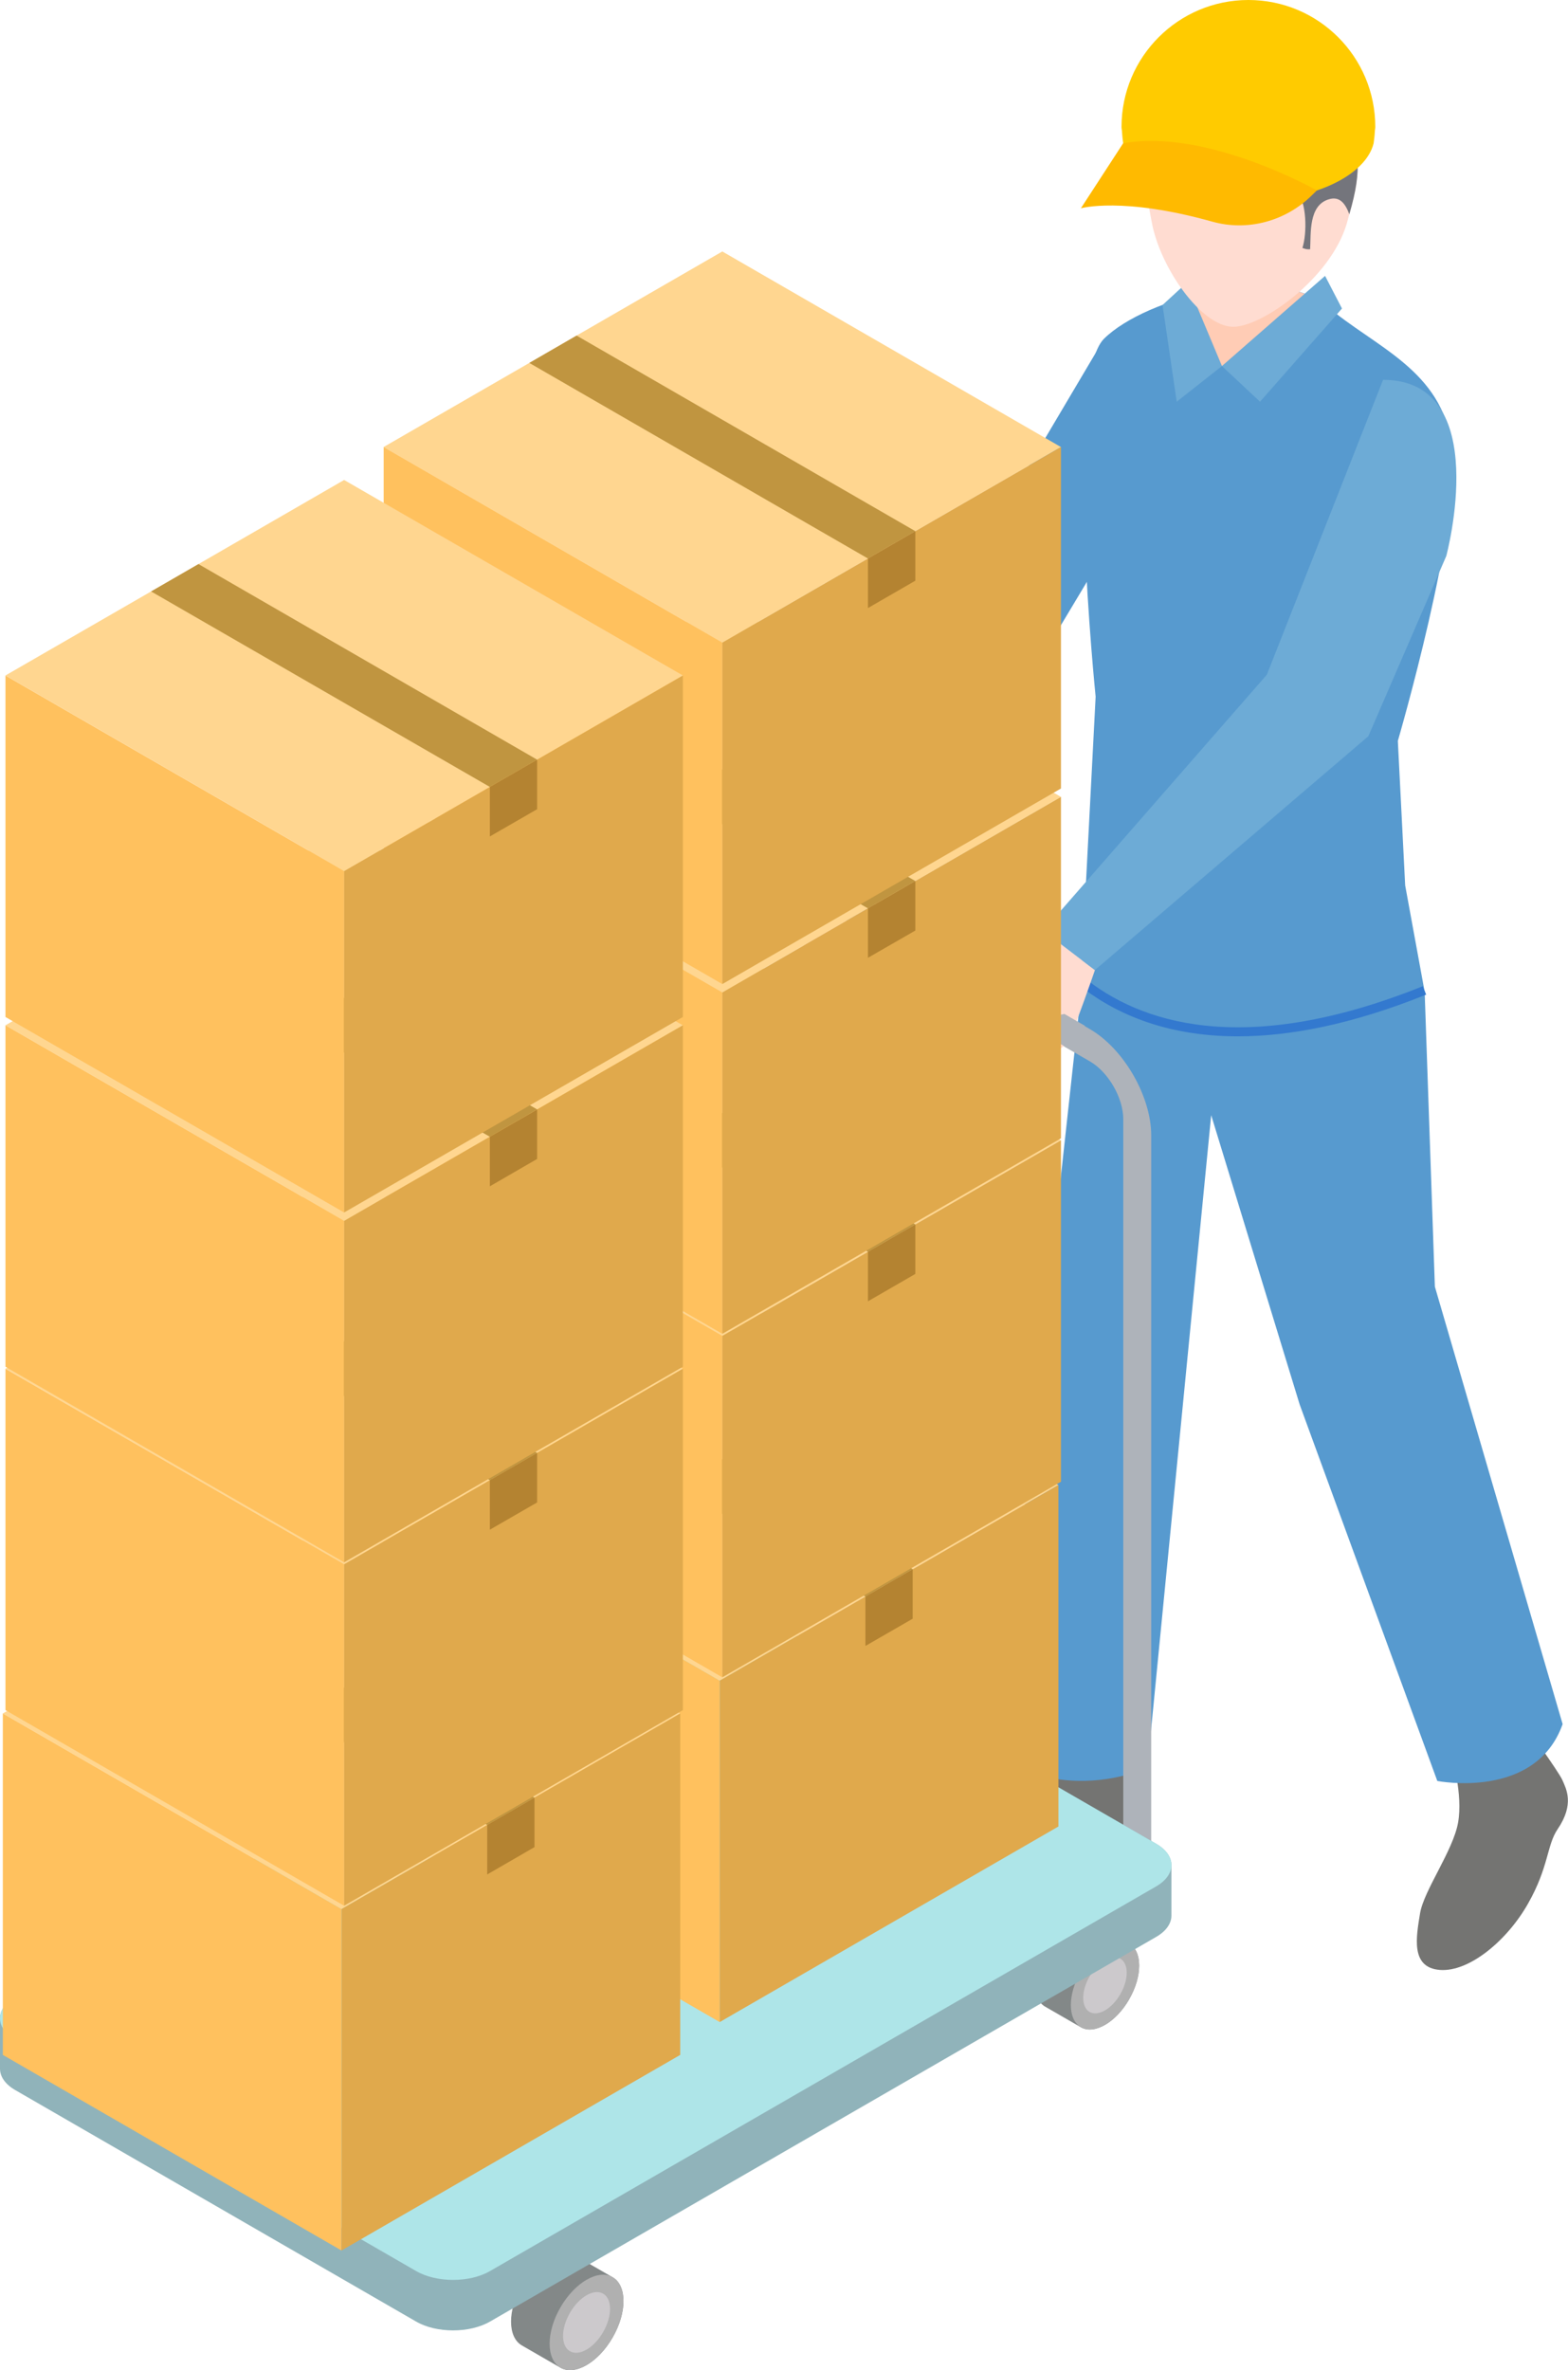 <?xml version="1.0" encoding="UTF-8"?>
<svg id="_レイヤー_2" data-name="レイヤー 2" xmlns="http://www.w3.org/2000/svg" viewBox="0 0 160.53 242.6">
  <defs>
    <style>
      .cls-1 {
        fill: #aeb3ba;
      }

      .cls-2 {
        fill: #747472;
      }

      .cls-3 {
        fill: #90b3ba;
      }

      .cls-4 {
        fill: #ffba00;
      }

      .cls-5 {
        fill: #838888;
      }

      .cls-6 {
        fill: #aee5e8;
      }

      .cls-7 {
        fill: #ffc15e;
      }

      .cls-8 {
        fill: #ffdcd1;
      }

      .cls-9 {
        fill: #ffd690;
      }

      .cls-10 {
        fill: #3379cf;
      }

      .cls-11 {
        fill: #b0b0b0;
      }

      .cls-12 {
        fill: #c09540;
      }

      .cls-13 {
        fill: #579acf;
      }

      .cls-14 {
        fill: #74757c;
      }

      .cls-15 {
        fill: #ffccb5;
      }

      .cls-16 {
        fill: #ccc9cc;
      }

      .cls-17 {
        fill: #ffcb00;
      }

      .cls-18 {
        fill: #b48331;
      }

      .cls-19 {
        fill: #e0a94c;
      }

      .cls-20 {
        fill: #6dabd6;
      }
    </style>
  </defs>
  <g id="_レイヤー_1-2" data-name="レイヤー 1">
    <g>
      <g>
        <path class="cls-5" d="m62.72,239.27c1.48-2.56,1.48-5.32,0-6.17l-3.95-2.28c-1.48-.85-3.87.53-5.34,3.09-1.48,2.56-1.48,5.32,0,6.17l3.95,2.28c1.48.85,3.87-.53,5.34-3.09Z"/>
        <path class="cls-11" d="m57.38,242.35c-1.48-.85-1.48-3.62,0-6.17,1.48-2.56,3.87-3.94,5.34-3.09,1.48.85,1.48,3.62,0,6.17-1.48,2.56-3.87,3.94-5.34,3.09Z"/>
        <path class="cls-16" d="m58.35,240.67c-.94-.54-.94-2.3,0-3.93.94-1.63,2.46-2.51,3.4-1.96.94.54.94,2.3,0,3.93-.94,1.63-2.46,2.51-3.4,1.96Z"/>
      </g>
      <g>
        <path class="cls-2" d="m104.47,181.05s-2.61,3.73-5.37,5.99c-2.77,2.26-4.53,3.14-4.91,5.53-.38,2.39,4.53,5.03,11.07,1.76,6.54-3.27,10.82-7.42,10.82-7.42v-7.04l-11.61,1.18Z"/>
        <path class="cls-2" d="m148.65,179.87s1.13,3.77.63,6.67c-.5,2.89-3.52,6.96-3.9,9.33-.38,2.37-1,5.52,2.01,5.77,3.02.25,6.92-3.02,9.05-6.79,2.14-3.77,1.91-5.98,3.03-7.62,1.75-2.57.87-4.13.49-5.01-.38-.88-3.9-5.73-3.9-5.73l-7.42,3.4Z"/>
        <path class="cls-13" d="m102.11,179.74s6.04,4.78,15.35,1.26l6.54-66.85,9.06,29.62,14.09,38.53s10.06,1.98,12.83-5.82l-13.08-44.78-1.05-30.31c-18.37,7.38-29.12,3.91-35.17-.98v1.1l-8.55,78.24Z"/>
        <polygon class="cls-13" points="113.03 34.68 98.34 59.49 81.73 84.15 88.78 87.92 106.64 67.29 114.18 54.71 113.03 34.68"/>
        <g>
          <path class="cls-5" d="m115.6,204.65c1.37-2.37,1.37-4.92,0-5.71l-3.66-2.11c-1.37-.79-3.58.49-4.94,2.86-1.37,2.36-1.37,4.92,0,5.71l3.66,2.11c1.37.79,3.58-.49,4.94-2.85Z"/>
          <path class="cls-11" d="m110.66,207.5c-1.37-.79-1.37-3.34,0-5.71,1.37-2.36,3.58-3.64,4.94-2.85,1.37.79,1.37,3.34,0,5.71-1.37,2.36-3.58,3.64-4.94,2.85Z"/>
          <path class="cls-16" d="m111.55,205.94c-.87-.5-.87-2.13,0-3.63.87-1.51,2.28-2.32,3.15-1.82s.87,2.13,0,3.63c-.87,1.51-2.28,2.32-3.15,1.82Z"/>
        </g>
        <path class="cls-1" d="m117.86,195.29l-2.86-1.65v-79.08c0-2.18-1.53-4.83-3.42-5.92l-31.15-17.98c-1.89-1.09-3.42-.2-3.42,1.97v79.08l-2.86-1.65v-79.08c0-4,2.82-5.62,6.28-3.62l31.15,17.98c3.46,2,6.28,6.88,6.28,10.88v79.08Z"/>
        <path class="cls-3" d="m118.37,188.73l-41.05-23.7c-2.08-1.2-5.46-1.2-7.55,0L1.56,204.41c-1.04.6-1.56,1.39-1.56,2.18v5.17c0,.79.52,1.58,1.56,2.18l41.05,23.7c2.08,1.2,5.46,1.2,7.55,0l68.21-39.38c1.04-.6,1.56-1.39,1.56-2.18v-5.17c0-.79-.52-1.58-1.56-2.18Z"/>
        <path class="cls-6" d="m118.37,193.09l-68.21,39.38c-2.08,1.2-5.46,1.2-7.55,0L1.56,208.77c-2.08-1.2-2.08-3.15,0-4.36l68.21-39.38c2.08-1.2,5.46-1.2,7.55,0l41.05,23.7c2.08,1.2,2.08,3.15,0,4.36Z"/>
        <path class="cls-13" d="m145.83,101.38l-1.97-10.75-.75-14.79s6.54-22.39,5.53-30.19c-1.01-7.8-7.8-10.06-12.83-14.34-5.03-4.28-18.44-.92-22.78,3.36-4.18,4.12-.86,36.64-.86,36.64l-1.51,29.08c6.05,4.89,16.8,8.36,35.17.98Z"/>
        <path class="cls-10" d="m126.73,106.08c-7.67,0-12.91-2.54-16.36-5.32l.58-.72c5.6,4.53,16.17,8.36,34.71.91l.35.86c-7.69,3.09-14.05,4.27-19.28,4.27Z"/>
        <polygon class="cls-20" points="135.66 28.24 125.1 37.47 129 41.12 137.39 31.58 135.66 28.24"/>
        <polygon class="cls-20" points="125.1 37.47 121.52 28.92 119.02 31.22 120.47 41.12 125.1 37.47"/>
        <path class="cls-15" d="m125.1,37.47l-3.04-7.25s7.69-1.67,11.51-.15l-8.47,7.4Z"/>
        <path class="cls-8" d="m81.73,84.15l-3.62,3.09c-.98.84-1.54,2.06-1.54,3.34v1.89c0,.93.49,1.78,1.3,2.24,1.15.64,2.8,1.52,3.85,1.9,1.76.63,2.52.75,3.9,0,1.38-.75,1.64-3.14,2.39-4.78.75-1.64.75-3.9.75-3.9l-7.04-3.77Z"/>
        <path class="cls-1" d="m88.13,95.09l-2.13-1.23s-.62-2.19,1.43-2.48l2.09,1.21-1.38,2.5Z"/>
        <path class="cls-8" d="m106.82,95.26l-4.62,1.97c-1.38.59-2.42,1.76-2.84,3.2l-.59,2.01s.57,1.94,1.07,2.57c.5.63,5.72,3.09,5.72,3.09,0,0,3.02-.13,3.77-1.51.75-1.38,2.77-7.3,2.77-7.3l-5.28-4.03Z"/>
        <path class="cls-1" d="m109.68,107.5l-2.13-1.23s-.62-2.19,1.43-2.48l2.09,1.21-1.38,2.5Z"/>
        <path class="cls-20" d="m141.6,38.87l-11.9,30.19-22.89,26.21,5.28,4.03,28-23.94,7.98-18.45s4.85-18.03-6.47-18.03Z"/>
        <path class="cls-8" d="m138.14,21.93c-.09.31-.17.61-.26.96-1.66,5.63-8.73,10.6-11.65,10.56-3.27-.04-7.5-6.11-8.33-10.78-.48-2.75-1.09-4.84-1.18-6.98-.17-1.57-.04-3.23.57-5.24.7-2.36,1.92-4.45,4.19-6.02,4.54-3.1,15.31,0,16.49,5.76,1.09,5.37,1.57,6.94.17,11.74Z"/>
        <path class="cls-14" d="m138.14,21.93c-.39-1.05-.96-1.88-2.09-1.53-2.09.61-1.83,3.49-1.92,5.11-.35.04-.52-.04-.79-.13.48-1.48.48-4.76-.65-5.93-1.53-1.61-4.19-1.22-6.24-1.44-1.83-.17-3.8-.48-5.67-.74-2.05-.31-2.79-.74-4.06-1.57-.17-1.57-.04-3.23.57-5.24.7-2.36,1.92-4.45,4.19-6.02,4.54-3.1,15.31,0,16.49,5.76,1.09,5.37,1.57,6.94.17,11.74Z"/>
        <path class="cls-17" d="m127.81,0c-7.17,0-12.99,5.82-12.99,12.99,0,.18.05.35.05.53.02.39.07.77.12,1.15.83,3.33,6.22,5.91,12.82,5.91s11.99-2.58,12.82-5.91c.05-.38.1-.76.12-1.15,0-.18.05-.35.05-.53,0-7.17-5.81-12.99-12.99-12.99Z"/>
        <path class="cls-4" d="m114.99,14.66l-4.33,6.66s4.25-1.21,13.46,1.37c3.61,1.01,7.5-.05,10.17-2.68l.53-.52s-11.28-6.38-19.83-4.82Z"/>
        <g>
          <g>
            <polygon class="cls-9" points="108.36 152.01 93.44 160.62 88.6 163.42 73.68 172.03 39.01 152.01 53.92 143.4 58.77 140.6 73.68 131.99 108.36 152.01"/>
            <polygon class="cls-7" points="73.68 206.98 73.68 172.03 39.01 152.01 39.01 186.96 73.68 206.98"/>
            <polygon class="cls-12" points="93.44 160.62 88.6 163.42 53.92 143.4 58.77 140.6 93.44 160.62"/>
            <polygon class="cls-19" points="108.36 152.01 73.68 172.03 73.68 206.98 108.36 186.96 108.36 152.01"/>
            <polygon class="cls-18" points="93.44 160.62 88.6 163.42 88.6 168.48 93.44 165.69 93.44 160.62"/>
          </g>
          <g>
            <polygon class="cls-9" points="108.62 116.72 93.71 125.33 88.86 128.13 73.95 136.74 39.27 116.72 54.19 108.11 59.03 105.31 73.95 96.7 108.62 116.72"/>
            <polygon class="cls-7" points="73.95 171.69 73.95 136.74 39.28 116.72 39.28 151.67 73.95 171.69"/>
            <polygon class="cls-12" points="93.71 125.33 88.86 128.13 54.19 108.11 59.03 105.31 93.71 125.33"/>
            <polygon class="cls-19" points="108.62 116.72 73.95 136.74 73.95 171.69 108.62 151.67 108.62 116.72"/>
            <polygon class="cls-18" points="93.71 125.33 88.86 128.13 88.86 133.2 93.71 130.4 93.71 125.33"/>
          </g>
          <g>
            <polygon class="cls-9" points="108.62 81.57 93.71 90.18 88.86 92.98 73.95 101.58 39.27 81.57 54.19 72.96 59.03 70.16 73.95 61.55 108.62 81.57"/>
            <polygon class="cls-7" points="73.95 136.53 73.95 101.59 39.28 81.57 39.28 116.52 73.95 136.53"/>
            <polygon class="cls-12" points="93.71 90.18 88.86 92.98 54.19 72.96 59.03 70.16 93.71 90.18"/>
            <polygon class="cls-19" points="108.62 81.57 73.95 101.59 73.95 136.53 108.62 116.52 108.62 81.57"/>
            <polygon class="cls-18" points="93.71 90.18 88.86 92.98 88.86 98.04 93.71 95.25 93.71 90.18"/>
          </g>
          <g>
            <polygon class="cls-9" points="108.62 45.76 93.71 54.37 88.86 57.17 73.95 65.78 39.27 45.76 54.19 37.15 59.03 34.35 73.95 25.74 108.62 45.76"/>
            <polygon class="cls-7" points="73.95 100.73 73.95 65.78 39.28 45.76 39.28 80.71 73.95 100.73"/>
            <polygon class="cls-12" points="93.71 54.37 88.86 57.17 54.19 37.15 59.03 34.35 93.71 54.37"/>
            <polygon class="cls-19" points="108.62 45.76 73.95 65.78 73.95 100.73 108.62 80.71 108.62 45.76"/>
            <polygon class="cls-18" points="93.71 54.37 88.86 57.17 88.86 62.24 93.71 59.44 93.71 54.37"/>
          </g>
        </g>
        <g>
          <g>
            <polygon class="cls-9" points="69.64 175.39 54.72 184.01 49.88 186.8 34.96 195.41 .29 175.39 15.2 166.78 20.05 163.99 34.96 155.38 69.64 175.39"/>
            <polygon class="cls-7" points="34.96 230.36 34.96 195.41 .29 175.39 .29 210.34 34.96 230.36"/>
            <polygon class="cls-12" points="54.72 184.01 49.88 186.8 15.2 166.78 20.05 163.99 54.72 184.01"/>
            <polygon class="cls-19" points="69.64 175.39 34.96 195.41 34.96 230.36 69.64 210.34 69.64 175.39"/>
            <polygon class="cls-18" points="54.72 184.01 49.88 186.8 49.88 191.87 54.72 189.07 54.72 184.01"/>
          </g>
          <g>
            <polygon class="cls-9" points="69.91 140.1 54.99 148.72 50.15 151.51 35.23 160.12 .56 140.1 15.47 131.49 20.32 128.7 35.23 120.09 69.91 140.1"/>
            <polygon class="cls-7" points="35.23 195.07 35.23 160.12 .56 140.11 .56 175.05 35.23 195.07"/>
            <polygon class="cls-12" points="54.99 148.72 50.15 151.51 15.47 131.49 20.32 128.7 54.99 148.72"/>
            <polygon class="cls-19" points="69.91 140.11 35.23 160.12 35.23 195.07 69.91 175.05 69.91 140.11"/>
            <polygon class="cls-18" points="54.99 148.72 50.15 151.51 50.15 156.58 54.99 153.79 54.99 148.72"/>
          </g>
          <g>
            <polygon class="cls-9" points="69.91 104.95 54.99 113.56 50.15 116.36 35.23 124.97 .56 104.95 15.47 96.34 20.32 93.54 35.23 84.94 69.91 104.95"/>
            <polygon class="cls-7" points="35.23 159.92 35.23 124.97 .56 104.95 .56 139.9 35.23 159.92"/>
            <polygon class="cls-12" points="54.99 113.56 50.15 116.36 15.47 96.34 20.32 93.54 54.99 113.56"/>
            <polygon class="cls-19" points="69.91 104.95 35.23 124.97 35.23 159.92 69.91 139.9 69.91 104.95"/>
            <polygon class="cls-18" points="54.99 113.57 50.15 116.36 50.15 121.43 54.99 118.63 54.99 113.57"/>
          </g>
          <g>
            <polygon class="cls-9" points="69.91 69.14 54.99 77.76 50.15 80.55 35.23 89.16 .56 69.14 15.47 60.54 20.32 57.74 35.23 49.13 69.91 69.14"/>
            <polygon class="cls-7" points="35.23 124.11 35.23 89.17 .56 69.15 .56 104.1 35.23 124.11"/>
            <polygon class="cls-12" points="54.99 77.76 50.15 80.55 15.47 60.54 20.32 57.74 54.99 77.76"/>
            <polygon class="cls-19" points="69.91 69.15 35.23 89.17 35.23 124.11 69.91 104.1 69.91 69.15"/>
            <polygon class="cls-18" points="54.99 77.76 50.15 80.55 50.15 85.62 54.99 82.83 54.99 77.76"/>
          </g>
        </g>
      </g>
    </g>
  </g>
</svg>